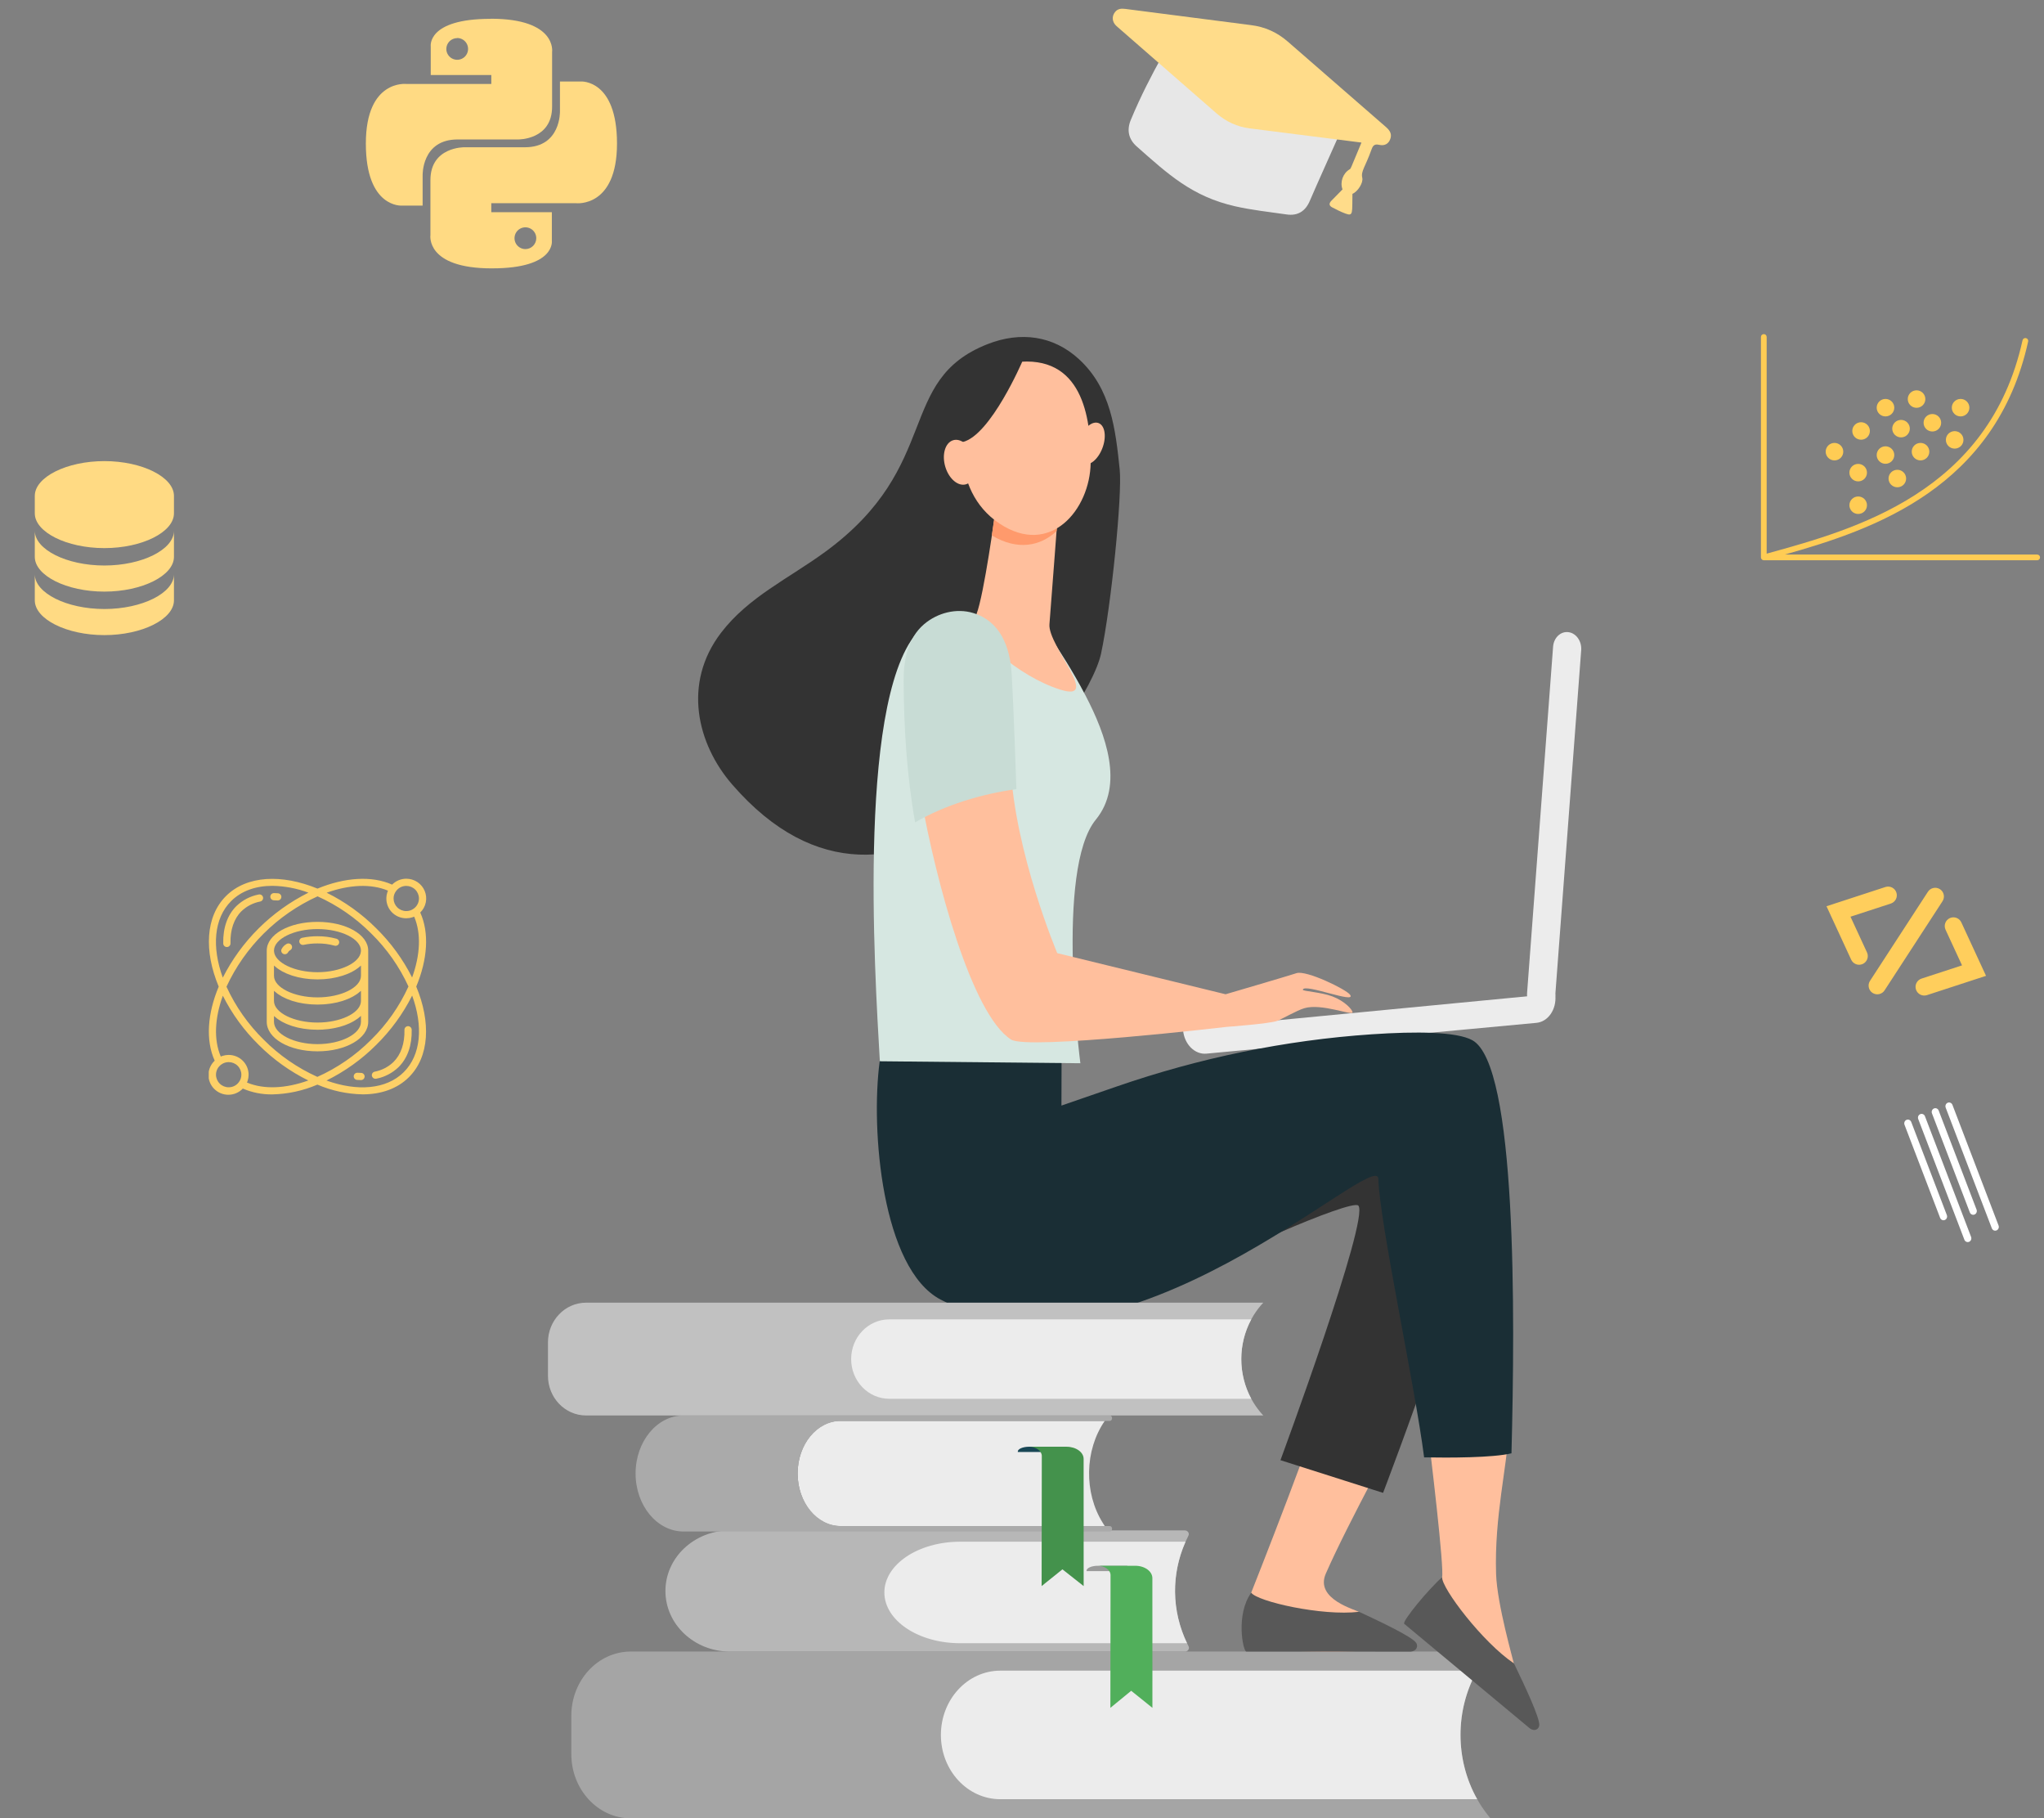 <svg width="235" height="209" viewBox="0 0 235 209" fill="none" xmlns="http://www.w3.org/2000/svg">
<rect x="0" y="0" width="235" height="209" fill="#808080" stroke="none"/>
<path d="M171.356 209H72.519C68.744 209 65.685 205.692 65.685 201.612V197.217C65.685 193.137 68.744 189.829 72.519 189.829H171.356C166.836 195.171 166.758 203.334 171.176 208.777L171.356 209Z" fill="#A5A5A5"/>
<path d="M169.831 192.026H115.01C111.235 192.026 108.175 195.335 108.175 199.415C108.175 203.496 111.235 206.803 115.01 206.803H169.836C167.273 202.271 167.278 196.547 169.831 192.026Z" fill="#ECECEC"/>
<path d="M136.633 176.514C136.776 176.234 136.558 175.908 136.226 175.908H83.928C79.827 175.908 76.505 179.025 76.505 182.87C76.505 186.714 79.827 189.832 83.928 189.832H136.24C136.573 189.832 136.793 189.505 136.647 189.223C134.577 185.199 134.581 180.521 136.633 176.514Z" fill="#B7B7B7"/>
<path d="M136.305 177.204H110.386C105.575 177.204 101.676 179.816 101.676 183.037C101.676 186.26 105.575 188.872 110.386 188.872H136.475C134.692 185.159 134.643 180.932 136.305 177.204" fill="#ECECEC"/>
<path d="M129.611 179.97H126.235C125.51 179.97 124.921 180.224 124.921 180.537V180.588H129.611V179.97" fill="#9A9A9A"/>
<path d="M132.489 181.392C132.489 180.606 131.607 179.97 130.519 179.97H126.188C127.013 179.97 127.681 180.454 127.681 181.048L127.661 196.301L130.054 194.34L132.494 196.301L132.489 181.392" fill="#51AF5B"/>
<path d="M127.018 175.407H96.588C93.89 175.407 91.703 172.7 91.703 169.362C91.703 166.025 93.89 163.319 96.588 163.319H127.018C124.693 166.67 124.602 171.584 126.801 175.063L127.018 175.407Z" fill="#ECECEC"/>
<path d="M91.706 169.362C91.706 166.025 93.945 163.319 96.707 163.319H127.598C127.743 163.319 127.859 163.177 127.858 163.003C127.856 162.831 127.74 162.693 127.598 162.693H78.592C75.545 162.693 73.074 165.679 73.074 169.362C73.074 173.047 75.545 176.033 78.592 176.033H127.598C127.74 176.033 127.856 175.893 127.858 175.723C127.859 175.548 127.741 175.407 127.598 175.407H96.707C93.945 175.407 91.706 172.7 91.706 169.362" fill="#AAAAAA"/>
<path d="M121.704 166.288H118.328C117.604 166.288 117.014 166.539 117.014 166.846V166.896H121.704V166.288Z" fill="#184655"/>
<path d="M124.585 167.684C124.585 166.914 123.703 166.288 122.615 166.288H118.283C119.109 166.288 119.777 166.764 119.777 167.347L119.756 182.305L122.149 180.381L124.589 182.305L124.585 167.684" fill="#44924C"/>
<path d="M177.353 116.194C177.252 116.203 177.15 116.202 177.045 116.189C176.153 116.079 175.493 115.155 175.57 114.124L178.56 74.328C178.637 73.297 179.424 72.55 180.317 72.659C181.208 72.769 181.868 73.693 181.791 74.726L178.801 114.522C178.732 115.432 178.111 116.122 177.353 116.194" fill="#ECECEC"/>
<path d="M136.009 118.314C136.011 118.343 136.012 118.371 136.016 118.401C136.155 120.019 137.36 121.232 138.702 121.106L176.642 117.567C177.986 117.442 178.961 116.028 178.821 114.409C178.814 114.34 178.807 114.273 178.796 114.206L136.009 118.314Z" fill="#ECECEC"/>
<path d="M162.426 161.06C159.942 162.495 152.348 159.978 152.348 159.751C152.239 161.913 143.845 183.083 143.845 183.083L143.852 189.596C143.852 189.596 161.148 190.455 160.899 188.862C160.651 187.27 159.72 188.305 156.271 185.297C155.964 185.03 151.12 183.858 152.43 180.87C155.071 174.851 160.678 164.817 162.426 161.06Z" fill="#FFBF9D"/>
<path d="M143.283 189.829L162.217 189.834C162.899 189.762 163.06 189.182 162.818 188.83C162.321 188.105 158.692 186.395 156.254 185.261C152.006 185.777 144.538 184.075 143.854 183.065C142.055 185.576 142.902 189.747 143.283 189.829Z" fill="#585858"/>
<path d="M139.131 145.861C138.875 145.06 155.432 137.737 156.172 138.574C157.484 140.054 147.214 167.834 147.214 167.834L159.013 171.591C159.013 171.591 171.278 139.497 170.766 133.626C170.255 127.757 164.11 121.086 150.797 125.355C137.483 129.625 139.131 145.861 139.131 145.861" fill="#333333"/>
<path d="M173.411 164.71C170.616 164.181 166.993 164.03 164.092 163.978C164.435 166.668 166.094 180.467 165.79 181.315C164.563 184.75 161.836 186.357 161.836 186.357C161.836 186.357 174.692 198.446 175.467 197.05C176.244 195.654 174.895 195.841 174.056 191.235C173.982 190.825 172.122 184.396 172.007 180.929C171.787 174.315 173.315 168.384 173.411 164.71" fill="#FFBF9D"/>
<path d="M169.286 119.569C167.492 118.573 162.837 118.537 157.718 118.882C147.736 119.557 137.883 121.604 128.388 124.883L122.035 127.075L122.055 120.287C122.055 120.287 101.843 116.762 101.139 121.983C100.08 129.844 101.395 145.807 108.129 149.369C129.047 160.436 158.361 131.74 158.468 135.494C158.609 140.536 162.688 159.298 163.732 167.512C166.631 167.565 171.613 167.563 173.775 167.045C174.195 150.953 174.391 122.409 169.286 119.569" fill="#1A2E35"/>
<path d="M161.442 186.641L175.896 198.671C176.468 199.067 176.943 198.725 176.971 198.292C177.028 197.402 175.261 193.683 174.064 191.196C170.464 188.789 165.714 182.515 165.801 181.283C164.276 182.623 161.199 186.324 161.442 186.641Z" fill="#585858"/>
<path d="M128.731 53.947C128.247 49.322 127.735 44.68 124.057 41.29C121.079 38.547 117.295 38.081 113.552 39.55C102.947 43.708 108.41 53.523 94.889 63.42C90.687 66.495 86.057 68.599 82.893 72.74C78.465 78.537 80.137 85.507 84.172 90.162C103.482 112.433 125.038 82.356 126.587 75.135C127.738 69.764 129.044 56.925 128.731 53.947" fill="#333333"/>
<path d="M124.81 79.954C123.233 76.924 121.609 74.519 121.609 74.519C119.972 71.488 115.746 69.956 115.746 69.956C115.746 69.956 114.333 69.985 112.709 70.069C112.608 70.349 112.506 70.549 112.402 70.629C111.792 71.106 108.295 70.491 106.038 72.089C98.467 78.851 100.562 111.63 101.156 121.982L124.211 122.21C124.211 122.21 121.304 99.934 125.987 94.211C129.25 90.226 127.151 84.45 124.81 79.954Z" fill="#D6E7E1"/>
<path d="M114.42 58.866C114.42 58.866 113.153 68.297 112.268 70.59C111.382 72.882 117.134 77.783 121.919 79.272C126.705 80.76 120.457 74.209 120.655 71.758C120.853 69.308 121.724 57.708 121.724 57.708L114.42 58.866Z" fill="#FFBF9D"/>
<path d="M121.483 61.034C121.623 59.115 121.725 57.708 121.725 57.708L114.421 58.866C114.421 58.866 114.237 59.974 114.032 61.54C116.995 63.331 119.656 62.766 121.483 61.034" fill="#FF9A6C"/>
<path d="M116.71 41.639C116.71 41.639 113.832 42.315 112.053 45.142C110.277 47.968 109.057 56.292 114.912 60.177C120.765 64.062 125.318 58.566 125.394 53.207C125.469 47.845 124.367 40.693 116.71 41.639Z" fill="#FFBF9D"/>
<path d="M126.735 51.529C126.235 52.822 125.244 53.624 124.521 53.321C123.798 53.018 123.617 51.724 124.117 50.431C124.615 49.137 125.606 48.334 126.329 48.639C127.052 48.942 127.233 50.236 126.735 51.529Z" fill="#FFBF9D"/>
<path d="M117.574 41.463C117.574 41.463 113.905 50.043 110.68 50.808C107.456 51.575 107.503 55.892 107.503 55.892C107.503 55.892 107.574 45.922 110.597 43.636C113.619 41.349 117.574 41.463 117.574 41.463" fill="#333333"/>
<path d="M111.962 52.592C112.386 53.985 111.998 55.356 111.094 55.656C110.19 55.955 109.113 55.068 108.689 53.675C108.264 52.281 108.652 50.909 109.556 50.61C110.46 50.311 111.537 51.198 111.962 52.592Z" fill="#FFBF9D"/>
<path d="M153.196 114.532C151.813 114.011 149.755 113.945 149.789 113.755C149.928 112.985 156.039 115.456 155.214 114.332C154.753 113.706 150.181 111.489 149.068 111.854C147.989 112.21 140.908 114.281 140.908 114.281L121.552 109.554C121.552 109.554 116.667 97.984 116.189 88.043C112.152 88.614 109.402 89.652 105.893 91.683C107.585 101.189 111.699 116.598 116.248 119.49C118.16 120.706 141.004 118.033 141.004 118.033C141.004 118.033 146.038 117.663 146.86 117.334C147.485 117.083 149.091 116.141 149.964 115.882C151.951 115.297 155.489 116.768 155.5 116.362C155.508 116.067 154.61 115.064 153.196 114.532" fill="#FFBF9D"/>
<path d="M116.309 77.422C116.122 74.365 115.011 71.411 111.888 70.46C109.953 69.871 107.782 70.434 106.235 71.751C104.395 73.318 103.881 75.83 103.891 78.207C103.909 83.608 104.263 89.205 105.21 94.522C108.719 92.492 112.816 91.271 116.855 90.701C116.853 90.67 116.555 81.465 116.309 77.422Z" fill="#C8DCD5"/>
<path d="M145.24 149.731H67.377C64.959 149.731 63 151.774 63 154.294V158.132C63 160.652 64.959 162.695 67.377 162.695H145.24L145.199 162.651C141.869 159.038 141.886 153.323 145.24 149.731Z" fill="#C1C1C1"/>
<path d="M143.86 151.65H102.236C99.818 151.65 97.857 153.693 97.857 156.213C97.857 158.733 99.818 160.776 102.236 160.776H143.859C142.329 157.95 142.331 154.473 143.86 151.65Z" fill="#ECECEC"/>
<path d="M229.002 141.181L223.697 127.314C223.613 127.091 223.716 126.839 223.93 126.75C224.144 126.662 224.386 126.77 224.473 126.993L229.776 140.86C229.861 141.083 229.757 141.335 229.543 141.423C229.329 141.512 229.087 141.404 229.002 141.181" fill="white"/>
<path d="M226.472 139.354L222.119 127.97C222.034 127.747 222.138 127.494 222.352 127.406C222.565 127.316 222.807 127.426 222.892 127.648L227.247 139.033C227.332 139.256 227.229 139.508 227.015 139.598C226.801 139.687 226.559 139.579 226.472 139.354" fill="white"/>
<path d="M225.845 142.492L220.54 128.625C220.455 128.402 220.559 128.15 220.773 128.061C220.987 127.971 221.23 128.081 221.315 128.304L226.618 142.171C226.703 142.394 226.6 142.646 226.386 142.734C226.172 142.823 225.93 142.715 225.845 142.492" fill="white"/>
<path d="M223.057 139.983L218.963 129.281C218.878 129.058 218.981 128.805 219.195 128.717C219.409 128.627 219.651 128.737 219.736 128.959L223.83 139.662C223.915 139.885 223.811 140.137 223.598 140.226C223.384 140.314 223.142 140.206 223.057 139.983Z" fill="white"/>
<path d="M20 57C20 54.832 16.337 53 12 53C7.663 53 4 54.832 4 57V59C4 61.168 7.663 63 12 63C16.337 63 20 61.168 20 59V57ZM12 70C7.663 70 4 68.168 4 66V69C4 71.168 7.663 73 12 73C16.337 73 20 71.168 20 69V66C20 68.168 16.337 70 12 70Z" fill="#FFDA83"/>
<path d="M20 61C20 63.168 16.337 65 12 65C7.663 65 4 63.168 4 61V64C4 66.168 7.663 68 12 68C16.337 68 20 66.168 20 64V61Z" fill="#FFDA83"/>
<path d="M56.381 2.166C49.059 2.166 49.523 5.332 49.523 5.332V8.621H56.486V9.652H46.749C46.749 9.652 42.062 9.075 42.062 16.505C42.062 23.935 46.201 23.633 46.201 23.633H48.59V20.167C48.59 20.167 48.456 16.029 52.612 16.029H59.586C59.586 16.029 63.475 16.09 63.475 12.262V5.981C63.475 5.981 64.065 2.153 56.42 2.153L56.381 2.166ZM52.533 4.369C52.78 4.363 53.024 4.43 53.233 4.563C53.443 4.695 53.608 4.887 53.709 5.113C53.809 5.339 53.84 5.59 53.798 5.834C53.756 6.078 53.642 6.304 53.472 6.484C53.301 6.663 53.081 6.788 52.839 6.842C52.598 6.897 52.346 6.878 52.114 6.789C51.883 6.7 51.684 6.545 51.541 6.342C51.398 6.14 51.319 5.9 51.313 5.652V5.632C51.313 5.3 51.445 4.981 51.679 4.746C51.914 4.512 52.233 4.38 52.565 4.38L52.533 4.369Z" fill="#FFDA83"/>
<path d="M56.588 30.845C63.91 30.845 63.446 27.668 63.446 27.668V24.389H56.484V23.358H66.25C66.25 23.358 70.937 23.882 70.937 16.495C70.937 9.108 66.799 9.367 66.799 9.367H64.379V12.787C64.379 12.787 64.513 16.926 60.357 16.926H53.38C53.38 16.926 49.487 16.867 49.487 20.695V27.019C49.487 27.019 48.898 30.847 56.543 30.847H56.584L56.588 30.845ZM60.436 28.631C60.189 28.637 59.945 28.57 59.736 28.437C59.526 28.305 59.361 28.113 59.26 27.887C59.16 27.661 59.129 27.41 59.171 27.166C59.213 26.922 59.327 26.696 59.497 26.516C59.668 26.337 59.888 26.212 60.13 26.158C60.371 26.103 60.623 26.122 60.855 26.211C61.086 26.3 61.285 26.455 61.428 26.658C61.571 26.86 61.65 27.1 61.656 27.348V27.379C61.656 27.711 61.524 28.029 61.289 28.264C61.055 28.499 60.736 28.631 60.404 28.631H60.435H60.436Z" fill="#FFDA83"/>
<path d="M135.541 3.144C136.754 4.153 138.866 7.401 141.558 9.68C143.133 11.014 144.347 10.674 146.358 10.928C155.898 12.13 153.313 14.161 154.458 14.361C154.132 15.141 151.159 21.726 150.604 23.057C150.092 24.284 149.206 24.833 147.923 24.649C145.95 24.364 143.96 24.153 142.017 23.714C137.037 22.588 134.267 19.993 130.698 16.842C129.752 16.005 129.519 14.963 130.01 13.78C132.294 8.279 135.294 3.65 135.541 3.144" fill="#E7E7E7"/>
<path d="M155.491 22.283C155.448 24.449 155.607 24.884 154.714 24.556C154.176 24.358 153.656 24.1 153.148 23.827C152.791 23.635 152.777 23.381 153.068 23.076C153.491 22.632 153.927 22.201 154.349 21.77C154.04 20.92 154.395 19.932 155.158 19.467C155.313 19.372 155.2 19.573 156.529 16.386C152.134 15.821 149.034 15.442 143.674 14.756C142.242 14.572 140.967 13.991 139.858 13.024C136.028 9.686 132.2 6.347 128.375 3.006C127.856 2.552 127.79 1.887 128.202 1.376C128.518 0.986 128.935 0.966 129.384 1.025C130.607 1.186 142.602 2.737 143.82 2.886C145.421 3.081 146.83 3.709 148.067 4.789C151.828 8.072 155.599 11.343 159.365 14.618C159.882 15.069 160.022 15.482 159.84 15.982C159.64 16.53 159.204 16.793 158.547 16.645C158.071 16.537 157.862 16.688 157.698 17.146C156.959 19.218 156.444 19.676 156.621 20.433C156.76 21.018 156.093 22.029 155.491 22.283Z" fill="#FFDC8A"/>
<g clip-path="url(#clip0_1_871)">
<path d="M46.708 101C46.406 101 46.106 101.06 45.827 101.177C45.548 101.293 45.295 101.464 45.083 101.678C42.723 100.625 39.625 100.852 36.503 102.136C32.398 100.451 28.375 100.618 25.995 102.979C23.615 105.341 23.446 109.33 25.145 113.403C23.85 116.5 23.621 119.573 24.684 121.915C24.462 122.123 24.284 122.373 24.161 122.651C24.038 122.929 23.972 123.228 23.968 123.531C23.963 123.835 24.02 124.136 24.135 124.417C24.25 124.698 24.421 124.954 24.637 125.168C24.853 125.383 25.111 125.552 25.394 125.666C25.677 125.78 25.981 125.837 26.287 125.832C26.593 125.828 26.894 125.763 27.174 125.641C27.454 125.518 27.707 125.342 27.917 125.121C28.98 125.579 30.13 125.807 31.289 125.791C33.081 125.755 34.849 125.373 36.493 124.666C38.139 125.372 39.907 125.752 41.7 125.786C43.803 125.786 45.665 125.151 47.005 123.821C49.385 121.46 49.553 117.47 47.855 113.398C49.15 110.298 49.379 107.227 48.316 104.886C48.64 104.57 48.862 104.166 48.953 103.724C49.045 103.283 49.002 102.824 48.829 102.407C48.657 101.99 48.363 101.633 47.985 101.383C47.607 101.132 47.163 100.999 46.708 101V101ZM46.708 101.827C47.095 101.827 47.466 101.979 47.74 102.25C48.013 102.522 48.167 102.89 48.167 103.273C48.167 103.503 48.112 103.73 48.005 103.934C47.899 104.138 47.745 104.313 47.555 104.446C47.31 104.626 47.013 104.722 46.708 104.72C46.322 104.72 45.951 104.568 45.677 104.296C45.404 104.025 45.25 103.657 45.25 103.273C45.248 102.968 45.347 102.67 45.532 102.425C45.666 102.24 45.842 102.088 46.047 101.984C46.252 101.88 46.478 101.826 46.708 101.827V101.827ZM26.583 103.563C27.774 102.382 29.431 101.819 31.317 101.819C32.734 101.842 34.135 102.107 35.461 102.602C31.208 104.726 27.756 108.151 25.616 112.37C24.342 108.872 24.575 105.557 26.583 103.563ZM36.51 103.025C38.807 104.058 40.895 105.502 42.667 107.283C44.462 109.04 45.918 111.109 46.961 113.388C45.92 115.674 44.463 117.751 42.664 119.514C40.886 121.3 38.793 122.745 36.487 123.777C34.191 122.742 32.105 121.299 30.333 119.517C28.537 117.76 27.082 115.691 26.039 113.412C28.165 108.819 31.88 105.134 36.51 103.025V103.025ZM26.292 124.973C25.905 124.973 25.534 124.821 25.261 124.55C24.987 124.278 24.833 123.91 24.833 123.527C24.833 123.297 24.888 123.07 24.995 122.866C25.101 122.662 25.255 122.487 25.445 122.354C25.69 122.174 25.987 122.078 26.292 122.08C26.678 122.08 27.049 122.232 27.323 122.504C27.596 122.775 27.75 123.143 27.75 123.527C27.752 123.832 27.653 124.13 27.468 124.375C27.334 124.561 27.158 124.712 26.953 124.816C26.748 124.92 26.522 124.974 26.292 124.973ZM28.395 124.429C28.42 124.372 28.442 124.313 28.462 124.254C28.465 124.245 28.47 124.235 28.473 124.225C28.505 124.126 28.529 124.024 28.547 123.921C28.551 123.897 28.555 123.872 28.558 123.847C28.574 123.741 28.582 123.634 28.583 123.527C28.583 122.924 28.341 122.346 27.911 121.92C27.482 121.494 26.899 121.254 26.292 121.253C26.184 121.254 26.076 121.263 25.969 121.278C25.944 121.282 25.918 121.286 25.892 121.29C25.79 121.307 25.69 121.331 25.591 121.362C25.577 121.366 25.563 121.372 25.549 121.377C25.492 121.396 25.436 121.416 25.383 121.44C24.555 119.499 24.689 117.015 25.621 114.447C26.675 116.543 28.069 118.452 29.746 120.1C31.408 121.764 33.334 123.147 35.447 124.192C32.858 125.117 30.352 125.25 28.395 124.429ZM46.417 123.237C44.407 125.231 41.064 125.462 37.536 124.197C39.656 123.151 41.587 121.767 43.254 120.1C44.934 118.447 46.33 116.532 47.385 114.431C48.658 117.928 48.425 121.243 46.417 123.237ZM47.381 112.354C46.327 110.258 44.933 108.349 43.256 106.701C41.595 105.037 39.669 103.654 37.557 102.609C40.145 101.684 42.65 101.551 44.606 102.372C44.581 102.43 44.56 102.489 44.54 102.548C44.536 102.558 44.532 102.567 44.529 102.576C44.497 102.675 44.472 102.777 44.455 102.88C44.451 102.905 44.447 102.929 44.444 102.954C44.395 103.277 44.417 103.606 44.509 103.919C44.6 104.232 44.759 104.521 44.974 104.768C45.19 105.014 45.456 105.211 45.755 105.346C46.055 105.48 46.38 105.549 46.708 105.547C46.816 105.546 46.923 105.537 47.03 105.522C47.056 105.518 47.082 105.514 47.108 105.51C47.209 105.493 47.31 105.469 47.409 105.438C47.423 105.434 47.437 105.428 47.45 105.423C47.507 105.403 47.563 105.384 47.617 105.36C48.446 107.301 48.312 109.786 47.38 112.353L47.381 112.354Z" fill="#FDD067"/>
<path d="M36.5 120.84C39.771 120.84 42.334 119.349 42.334 117.446V109.353C42.334 109.347 42.33 109.341 42.33 109.335C42.33 109.312 42.334 109.289 42.334 109.267C42.334 107.412 39.771 105.96 36.5 105.96C33.229 105.96 30.667 107.412 30.667 109.267C30.667 109.296 30.667 109.323 30.667 109.344C30.667 109.348 30.667 109.35 30.667 109.353V117.446C30.667 119.349 33.229 120.84 36.5 120.84ZM41.5 116.767V117.446C41.5 118.838 39.211 120.013 36.5 120.013C33.79 120.013 31.5 118.838 31.5 117.446V116.781C31.518 116.798 31.542 116.812 31.559 116.829C31.65 116.912 31.747 116.991 31.851 117.067C31.884 117.091 31.913 117.117 31.947 117.14C32.089 117.24 32.236 117.333 32.388 117.418C32.42 117.435 32.455 117.451 32.487 117.469C32.616 117.537 32.75 117.603 32.89 117.664C32.945 117.689 33.001 117.712 33.056 117.735C33.189 117.791 33.325 117.841 33.466 117.888C33.519 117.906 33.571 117.925 33.626 117.942C33.82 118.003 34.019 118.059 34.227 118.108C34.256 118.114 34.286 118.119 34.316 118.126C34.496 118.166 34.682 118.201 34.872 118.232C34.941 118.243 35.01 118.252 35.081 118.261C35.244 118.283 35.409 118.302 35.577 118.317C35.647 118.322 35.716 118.329 35.786 118.334C36.02 118.35 36.257 118.36 36.5 118.36C36.698 118.36 36.89 118.355 37.077 118.343C37.293 118.331 37.504 118.311 37.712 118.286C37.779 118.279 37.843 118.269 37.909 118.26C38.051 118.24 38.192 118.218 38.329 118.192C38.399 118.179 38.468 118.166 38.538 118.151C38.678 118.121 38.814 118.089 38.949 118.054C39.003 118.04 39.058 118.028 39.111 118.013C39.294 117.962 39.471 117.906 39.642 117.844C39.673 117.833 39.701 117.82 39.732 117.809C39.871 117.756 40.006 117.701 40.139 117.644C40.191 117.62 40.241 117.595 40.291 117.571C40.399 117.519 40.502 117.466 40.602 117.41C40.65 117.382 40.699 117.356 40.745 117.327C40.853 117.262 40.953 117.195 41.053 117.125C41.082 117.105 41.113 117.086 41.141 117.065C41.26 116.977 41.374 116.882 41.483 116.781C41.488 116.776 41.495 116.772 41.5 116.767V116.767ZM31.855 111.273C31.896 111.302 31.934 111.332 31.976 111.361C32.101 111.448 32.233 111.532 32.373 111.609C32.389 111.619 32.404 111.629 32.42 111.638C32.578 111.725 32.746 111.806 32.92 111.882C32.968 111.903 33.019 111.924 33.068 111.943C33.203 111.998 33.342 112.05 33.485 112.099C33.541 112.118 33.596 112.137 33.654 112.155C33.837 112.213 34.024 112.266 34.219 112.312C34.232 112.315 34.243 112.319 34.256 112.322C34.465 112.37 34.678 112.41 34.896 112.446C34.959 112.456 35.021 112.464 35.086 112.473C35.252 112.496 35.421 112.515 35.591 112.53C35.658 112.536 35.725 112.542 35.794 112.547C36.026 112.562 36.26 112.573 36.502 112.573C36.743 112.573 36.976 112.562 37.21 112.547C37.278 112.542 37.344 112.536 37.411 112.53C37.584 112.515 37.754 112.496 37.922 112.472C37.983 112.464 38.044 112.456 38.104 112.447C38.533 112.38 38.957 112.28 39.371 112.15C39.409 112.138 39.446 112.126 39.483 112.113C39.663 112.053 39.836 111.988 40.002 111.919L40.05 111.9C40.582 111.68 41.073 111.371 41.5 110.987V112.16C41.5 113.504 39.211 114.64 36.5 114.64C33.79 114.64 31.5 113.504 31.5 112.16V110.982C31.521 111.003 31.548 111.02 31.57 111.04C31.659 111.12 31.754 111.198 31.855 111.273ZM31.85 114.174C31.883 114.198 31.912 114.223 31.946 114.247C32.088 114.347 32.235 114.439 32.387 114.524C32.419 114.542 32.454 114.558 32.486 114.575C32.616 114.644 32.749 114.709 32.889 114.771C32.944 114.795 33 114.819 33.056 114.842C33.188 114.897 33.324 114.948 33.465 114.994C33.519 115.013 33.571 115.032 33.625 115.049C33.819 115.11 34.019 115.166 34.226 115.214C34.255 115.221 34.286 115.226 34.315 115.233C34.496 115.273 34.681 115.308 34.871 115.338C34.94 115.349 35.009 115.358 35.08 115.368C35.243 115.39 35.408 115.409 35.576 115.423C35.646 115.429 35.715 115.436 35.785 115.441C36.019 115.456 36.256 115.467 36.499 115.467C36.742 115.467 36.979 115.456 37.214 115.441C37.284 115.436 37.353 115.429 37.422 115.423C37.591 115.408 37.756 115.39 37.919 115.368C37.989 115.358 38.058 115.349 38.127 115.338C38.317 115.308 38.503 115.273 38.684 115.233C38.713 115.226 38.744 115.221 38.773 115.214C38.981 115.166 39.179 115.11 39.373 115.049C39.428 115.032 39.48 115.013 39.534 114.994C39.675 114.947 39.811 114.896 39.943 114.842C40 114.819 40.056 114.795 40.11 114.771C40.249 114.709 40.383 114.644 40.512 114.575C40.545 114.558 40.579 114.542 40.611 114.524C40.763 114.439 40.911 114.347 41.053 114.247C41.086 114.223 41.116 114.198 41.148 114.174C41.251 114.097 41.349 114.017 41.44 113.936C41.459 113.919 41.482 113.904 41.499 113.887V115.053C41.499 116.298 39.536 117.381 37.025 117.518C36.851 117.53 36.677 117.533 36.499 117.533C33.791 117.533 31.499 116.397 31.499 115.053V113.887C31.517 113.904 31.541 113.919 31.558 113.936C31.65 114.017 31.747 114.097 31.85 114.174ZM36.5 106.787C39.211 106.787 41.5 107.922 41.5 109.267L41.496 109.332C41.426 110.641 39.138 111.747 36.5 111.747C33.862 111.747 31.574 110.641 31.504 109.332C31.504 109.32 31.504 109.278 31.5 109.267C31.5 107.922 33.792 106.787 36.5 106.787Z" fill="#FDD067"/>
<path d="M31.491 103.482C31.622 103.485 31.754 103.491 31.888 103.5H31.917C32.028 103.504 32.135 103.464 32.216 103.389C32.297 103.314 32.344 103.211 32.348 103.101C32.352 102.991 32.312 102.885 32.236 102.805C32.16 102.724 32.056 102.677 31.945 102.674C31.799 102.663 31.654 102.657 31.509 102.653H31.5C31.39 102.652 31.283 102.695 31.204 102.771C31.125 102.848 31.08 102.953 31.079 103.062C31.078 103.172 31.12 103.277 31.198 103.356C31.275 103.434 31.38 103.479 31.491 103.48V103.482Z" fill="#FDD067"/>
<path d="M30.241 103.129C30.229 103.076 30.207 103.026 30.176 102.982C30.145 102.937 30.105 102.899 30.059 102.869C30.013 102.84 29.961 102.82 29.907 102.81C29.854 102.801 29.798 102.802 29.745 102.813C28.775 103.001 27.881 103.465 27.174 104.148C26.144 105.17 25.625 106.657 25.666 108.45C25.669 108.558 25.714 108.66 25.792 108.736C25.87 108.811 25.974 108.853 26.083 108.853H26.093C26.148 108.852 26.201 108.84 26.252 108.818C26.302 108.796 26.347 108.765 26.385 108.725C26.422 108.686 26.452 108.64 26.472 108.589C26.492 108.538 26.501 108.484 26.5 108.43C26.462 106.869 26.899 105.59 27.764 104.733C28.359 104.162 29.109 103.776 29.922 103.621C30.03 103.598 30.124 103.533 30.184 103.441C30.244 103.348 30.264 103.237 30.241 103.129V103.129Z" fill="#FDD067"/>
<path d="M41.51 123.32C41.379 123.317 41.246 123.311 41.112 123.302C41.002 123.296 40.895 123.332 40.811 123.403C40.728 123.474 40.676 123.575 40.667 123.684C40.663 123.738 40.67 123.792 40.687 123.844C40.705 123.895 40.732 123.943 40.768 123.984C40.804 124.025 40.848 124.058 40.897 124.083C40.946 124.107 40.999 124.121 41.054 124.125C41.2 124.135 41.346 124.141 41.49 124.145H41.5C41.611 124.146 41.717 124.104 41.796 124.027C41.875 123.95 41.92 123.846 41.922 123.736C41.923 123.626 41.88 123.521 41.803 123.442C41.726 123.364 41.62 123.319 41.51 123.318V123.32Z" fill="#FDD067"/>
<path d="M42.759 123.67C42.779 123.763 42.831 123.845 42.905 123.905C42.979 123.964 43.071 123.996 43.166 123.996C43.196 123.996 43.226 123.993 43.255 123.987C44.225 123.799 45.118 123.335 45.826 122.652C46.856 121.631 47.377 120.143 47.334 118.35C47.328 118.242 47.281 118.14 47.202 118.065C47.123 117.99 47.017 117.948 46.908 117.947C46.853 117.948 46.799 117.96 46.749 117.981C46.699 118.003 46.654 118.035 46.616 118.074C46.578 118.113 46.548 118.16 46.528 118.21C46.508 118.261 46.499 118.315 46.5 118.369C46.538 119.931 46.101 121.21 45.236 122.067C44.641 122.638 43.891 123.024 43.078 123.179C42.97 123.202 42.875 123.267 42.816 123.359C42.756 123.451 42.736 123.563 42.759 123.67V123.67Z" fill="#FDD067"/>
<path d="M34.922 108.599C35.441 108.49 35.97 108.437 36.5 108.44C37.165 108.433 37.827 108.52 38.468 108.696C38.505 108.707 38.544 108.713 38.583 108.713C38.684 108.713 38.781 108.677 38.857 108.612C38.933 108.546 38.983 108.456 38.997 108.357C39.011 108.259 38.988 108.158 38.934 108.075C38.879 107.991 38.796 107.93 38.699 107.902C37.983 107.704 37.243 107.607 36.5 107.613C35.91 107.611 35.322 107.67 34.745 107.791C34.691 107.802 34.639 107.823 34.593 107.853C34.546 107.884 34.507 107.923 34.476 107.969C34.446 108.015 34.425 108.067 34.414 108.121C34.404 108.175 34.405 108.231 34.417 108.285C34.429 108.338 34.451 108.389 34.483 108.434C34.515 108.479 34.556 108.518 34.603 108.547C34.65 108.576 34.702 108.596 34.757 108.605C34.812 108.614 34.868 108.612 34.922 108.599Z" fill="#FDD067"/>
<path d="M32.547 109.628C32.595 109.654 32.648 109.671 32.702 109.677C32.757 109.683 32.812 109.679 32.864 109.664C32.917 109.649 32.966 109.624 33.009 109.59C33.052 109.557 33.087 109.515 33.114 109.468C33.166 109.368 33.244 109.285 33.341 109.227C33.44 109.18 33.517 109.096 33.554 108.994C33.591 108.891 33.586 108.779 33.54 108.68C33.493 108.581 33.41 108.504 33.307 108.466C33.204 108.429 33.09 108.432 32.99 108.477C32.732 108.607 32.521 108.813 32.386 109.066C32.359 109.113 32.342 109.165 32.336 109.219C32.33 109.273 32.334 109.328 32.349 109.38C32.364 109.432 32.389 109.481 32.423 109.524C32.457 109.566 32.499 109.602 32.547 109.628Z" fill="#FDD067"/>
</g>
<g clip-path="url(#clip1_1_871)">
<path d="M234.215 63.741H205.194C215.424 60.866 229.466 56.083 233.177 39.252C233.217 39.075 233.104 38.901 232.926 38.862C232.746 38.825 232.571 38.935 232.532 39.112C228.68 56.584 213.339 60.816 203.187 63.617L203.115 63.637V38.731C203.115 38.55 202.968 38.403 202.785 38.403C202.603 38.403 202.455 38.55 202.455 38.731V64.069C202.455 64.084 202.462 64.097 202.464 64.112C202.466 64.127 202.463 64.142 202.467 64.157C202.469 64.162 202.474 64.164 202.476 64.169C202.496 64.229 202.531 64.28 202.579 64.319C202.589 64.327 202.597 64.332 202.608 64.338C202.659 64.372 202.718 64.397 202.785 64.397H234.215C234.397 64.397 234.545 64.25 234.545 64.069C234.545 63.888 234.397 63.741 234.215 63.741Z" fill="#FFCC54"/>
<path d="M218.563 50.274C219.122 50.274 219.574 49.824 219.574 49.269C219.574 48.714 219.122 48.264 218.563 48.264C218.005 48.264 217.552 48.714 217.552 49.269C217.552 49.824 218.005 50.274 218.563 50.274Z" fill="#FFCC54"/>
<path d="M222.166 49.597C222.724 49.597 223.177 49.147 223.177 48.592C223.177 48.037 222.724 47.587 222.166 47.587C221.607 47.587 221.155 48.037 221.155 48.592C221.155 49.147 221.607 49.597 222.166 49.597Z" fill="#FFCC54"/>
<path d="M220.804 52.919C221.363 52.919 221.815 52.469 221.815 51.914C221.815 51.359 221.363 50.909 220.804 50.909C220.246 50.909 219.793 51.359 219.793 51.914C219.793 52.469 220.246 52.919 220.804 52.919Z" fill="#FFCC54"/>
<path d="M220.347 46.874C220.906 46.874 221.359 46.424 221.359 45.869C221.359 45.314 220.906 44.864 220.347 44.864C219.789 44.864 219.336 45.314 219.336 45.869C219.336 46.424 219.789 46.874 220.347 46.874Z" fill="#FFCC54"/>
<path d="M225.411 47.863C225.969 47.863 226.422 47.413 226.422 46.858C226.422 46.303 225.969 45.853 225.411 45.853C224.852 45.853 224.4 46.303 224.4 46.858C224.4 47.413 224.852 47.863 225.411 47.863Z" fill="#FFCC54"/>
<path d="M216.775 47.863C217.334 47.863 217.787 47.413 217.787 46.858C217.787 46.303 217.334 45.853 216.775 45.853C216.217 45.853 215.764 46.303 215.764 46.858C215.764 47.413 216.217 47.863 216.775 47.863Z" fill="#FFCC54"/>
<path d="M216.775 53.308C217.334 53.308 217.787 52.858 217.787 52.303C217.787 51.748 217.334 51.298 216.775 51.298C216.217 51.298 215.764 51.748 215.764 52.303C215.764 52.858 216.217 53.308 216.775 53.308Z" fill="#FFCC54"/>
<path d="M213.97 50.541C214.529 50.541 214.981 50.091 214.981 49.536C214.981 48.981 214.529 48.531 213.97 48.531C213.412 48.531 212.959 48.981 212.959 49.536C212.959 50.091 213.412 50.541 213.97 50.541Z" fill="#FFCC54"/>
<path d="M218.137 56.008C218.696 56.008 219.149 55.558 219.149 55.003C219.149 54.448 218.696 53.998 218.137 53.998C217.579 53.998 217.126 54.448 217.126 55.003C217.126 55.558 217.579 56.008 218.137 56.008Z" fill="#FFCC54"/>
<path d="M213.637 55.331C214.196 55.331 214.648 54.881 214.648 54.326C214.648 53.771 214.196 53.321 213.637 53.321C213.079 53.321 212.626 53.771 212.626 54.326C212.626 54.881 213.079 55.331 213.637 55.331Z" fill="#FFCC54"/>
<path d="M210.911 52.919C211.47 52.919 211.922 52.469 211.922 51.914C211.922 51.359 211.47 50.909 210.911 50.909C210.353 50.909 209.9 51.359 209.9 51.914C209.9 52.469 210.353 52.919 210.911 52.919Z" fill="#FFCC54"/>
<path d="M224.729 51.565C225.288 51.565 225.74 51.115 225.74 50.56C225.74 50.005 225.288 49.555 224.729 49.555C224.171 49.555 223.718 50.005 223.718 50.56C223.718 51.115 224.171 51.565 224.729 51.565Z" fill="#FFCC54"/>
<path d="M213.637 59.075C214.196 59.075 214.648 58.625 214.648 58.07C214.648 57.514 214.196 57.065 213.637 57.065C213.079 57.065 212.626 57.514 212.626 58.07C212.626 58.625 213.079 59.075 213.637 59.075Z" fill="#FFCC54"/>
</g>
<g clip-path="url(#clip2_1_871)">
<path d="M213.341 110.806C213.117 110.709 212.936 110.532 212.833 110.31L209.994 104.164L216.787 101.947C217.038 101.871 217.308 101.896 217.541 102.017C217.773 102.138 217.949 102.345 218.03 102.594C218.111 102.843 218.092 103.114 217.975 103.349C217.858 103.583 217.654 103.763 217.407 103.849L212.752 105.367L214.649 109.47C214.734 109.654 214.761 109.859 214.727 110.059C214.692 110.259 214.598 110.444 214.456 110.589C214.314 110.734 214.132 110.833 213.932 110.871C213.733 110.91 213.527 110.888 213.341 110.806V110.806ZM221.541 114.381L228.335 112.164L225.495 106.018C225.384 105.778 225.181 105.591 224.932 105.499C224.684 105.408 224.409 105.419 224.168 105.53C223.927 105.642 223.741 105.844 223.649 106.093C223.558 106.342 223.569 106.617 223.68 106.858L225.576 110.961L220.922 112.479C220.669 112.561 220.46 112.74 220.34 112.976C220.22 113.212 220.198 113.487 220.28 113.739C220.362 113.991 220.541 114.201 220.778 114.321C221.014 114.441 221.289 114.463 221.541 114.381V114.381ZM216.686 113.809L223.317 103.61C223.393 103.5 223.446 103.376 223.473 103.245C223.5 103.114 223.501 102.979 223.475 102.848C223.449 102.717 223.397 102.592 223.323 102.482C223.248 102.371 223.151 102.276 223.039 102.204C222.927 102.131 222.802 102.081 222.67 102.057C222.539 102.034 222.404 102.037 222.274 102.066C222.143 102.096 222.02 102.151 221.912 102.229C221.803 102.307 221.711 102.406 221.641 102.52L215.01 112.719C214.935 112.829 214.882 112.953 214.854 113.084C214.827 113.215 214.827 113.35 214.853 113.481C214.879 113.612 214.93 113.737 215.005 113.847C215.08 113.958 215.176 114.053 215.288 114.126C215.4 114.198 215.526 114.248 215.657 114.272C215.789 114.295 215.924 114.292 216.054 114.263C216.185 114.233 216.308 114.178 216.416 114.1C216.525 114.022 216.617 113.923 216.686 113.809V113.809Z" fill="#FFCE5C"/>
</g>
<defs>
<clipPath id="clip0_1_871">
<rect width="25" height="31" fill="white" transform="translate(24 101)"/>
</clipPath>
<clipPath id="clip1_1_871">
<rect width="33" height="41" fill="white" transform="translate(202 35)"/>
</clipPath>
<clipPath id="clip2_1_871">
<rect width="20" height="20" fill="white" transform="translate(213.996 95) rotate(23.566)"/>
</clipPath>
</defs>
</svg>
